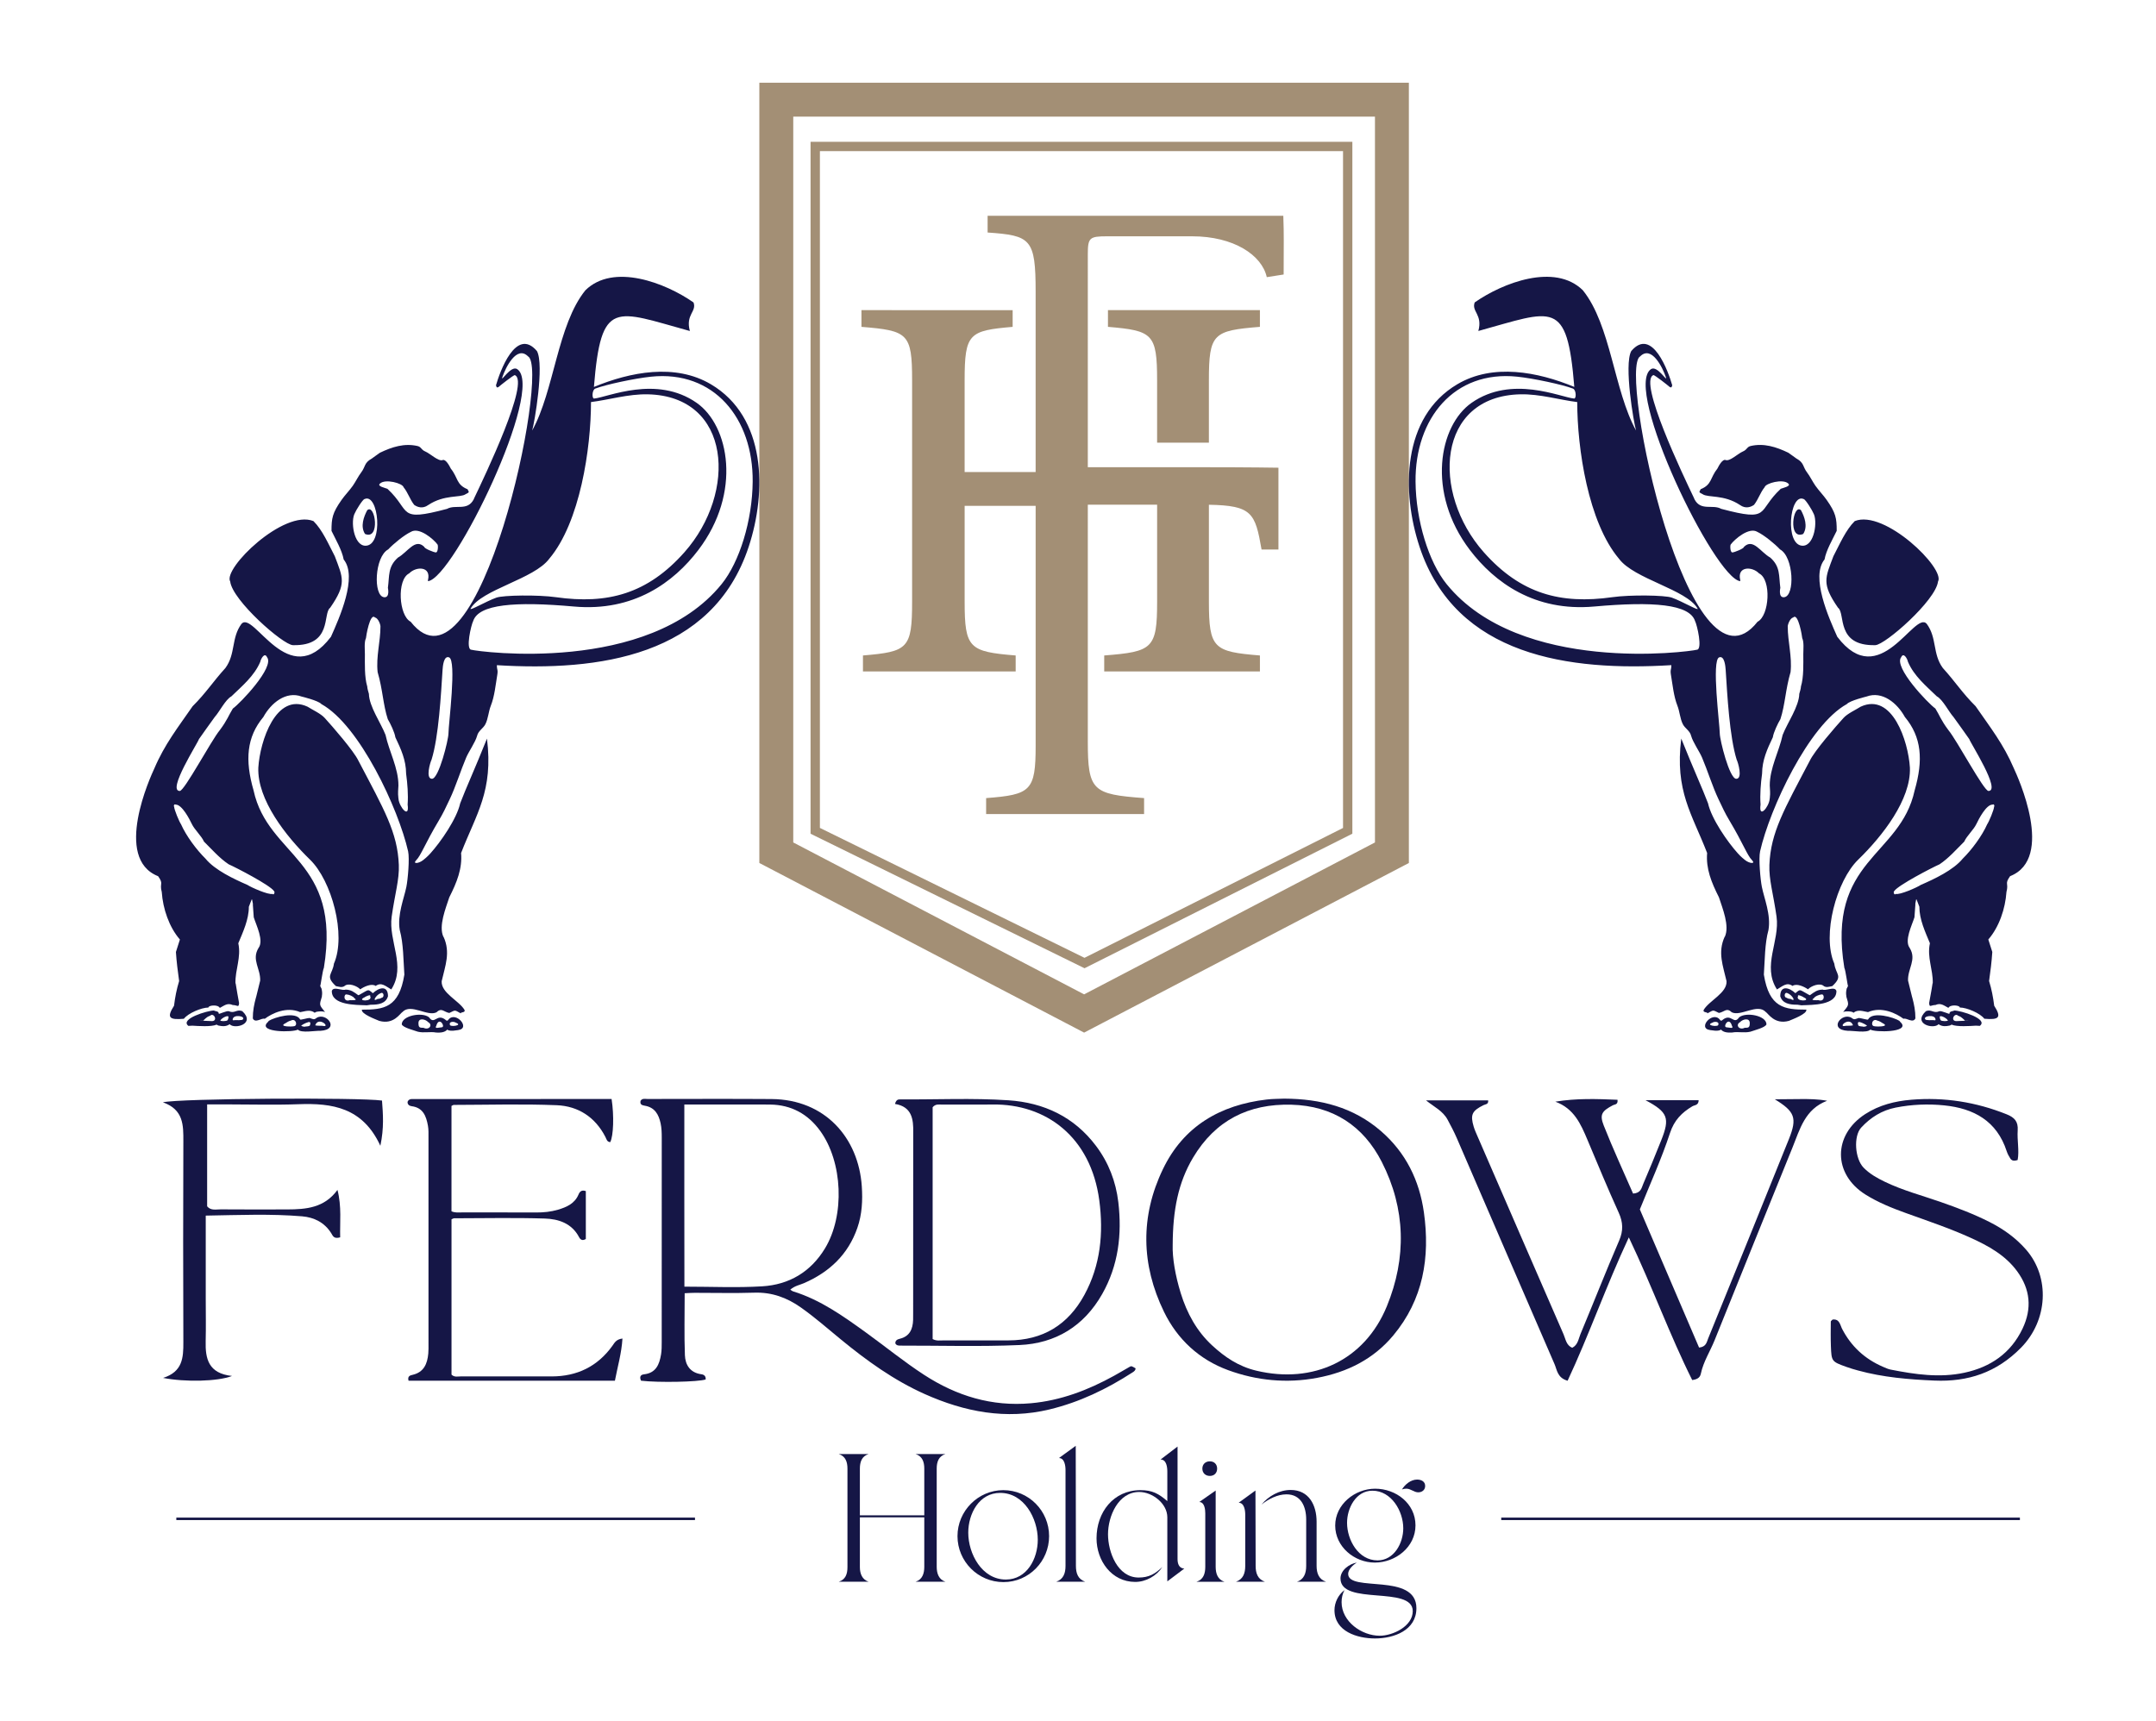 <svg xmlns="http://www.w3.org/2000/svg" xmlns:xlink="http://www.w3.org/1999/xlink" id="Layer_1" x="0px" y="0px" viewBox="0 0 2000 1597" style="enable-background:new 0 0 2000 1597;" xml:space="preserve"><style type="text/css">	.st0{fill:#151646;}	.st1{fill:#A38F75;}	.st2{fill-rule:evenodd;clip-rule:evenodd;fill:#151646;}</style><g>	<path class="st0" d="M635.13,1199.9c0,19.88-0.49,38.66,0.21,57.4c0.34,9.1,4.87,16.39,15.27,17.78c2.76,0.37,4.25,1.92,4,4.82  c-6.85,2.35-43.93,3.05-59.94,1.16c-1.45-3.07-0.95-5.51,2.76-5.92c11.19-1.24,14.28-9.3,15.81-18.56  c0.61-3.68,0.59-7.49,0.6-11.25c0.03-63.28,0.02-126.56,0.03-189.84c0-4.45-0.12-8.87-1.06-13.26  c-1.78-8.28-5.46-14.78-14.67-16.31c-2.61-0.43-4.74-1.16-3.91-4.61c1.62-2.44,4.23-1.64,6.49-1.64  c38.31-0.03,76.62-0.2,114.93,0.06c49.82,0.33,80.77,36.11,83.79,80.99c0.88,13.03,0.25,25.94-4.1,38.5  c-8.59,24.79-25.92,41.02-49.49,51.31c-4.03,1.76-8.58,2.41-12.75,6.05c0.96,0.6,1.73,1.32,2.63,1.6  c25.29,7.81,46.46,22.94,67.53,38.16c18.01,13.02,35.24,27.1,53.9,39.24c30.18,19.63,62.91,29.64,99.14,26.4  c27.73-2.48,53.1-12.22,77.25-25.55c4.79-2.64,9.47-5.49,14.23-8.17c1.75-0.98,1.8-0.89,5.61,1.29c0.02,2.02-1.51,2.97-2.89,3.87  c-23.86,15.43-49.18,27.61-76.95,34.29c-40.42,9.73-78.77,2.28-115.86-14.32c-28.63-12.81-53.83-31.03-77.95-50.84  c-12.15-9.98-23.97-20.38-36.85-29.46c-12.95-9.14-26.91-14.24-43.1-13.71c-18.45,0.6-36.94,0.11-55.41,0.14  C641.65,1199.5,638.94,1199.73,635.13,1199.9z M634.82,1024.81c0.02,57.13-0.07,112.96,0.07,168.99c25.1,0,48.72,1.12,72.2-0.31  c24.92-1.52,44.93-13.32,58.18-35.15c18.57-30.59,16.6-80.18-4.49-109.16c-11.37-15.61-26.73-24.06-46.26-24.33  c-7.52-0.1-15.04-0.04-22.56-0.05C673.53,1024.81,655.11,1024.81,634.82,1024.81z"></path>	<path class="st0" d="M577.42,1241.94c-0.84,13.75-4.51,26.08-7,39.13c-64.17,0-127.9,0-191.43,0c-1.16-4.19,1.36-4.91,3.68-5.44  c10.58-2.42,13.75-10.29,14.63-19.78c0.28-3.06,0.19-6.15,0.19-9.23c0.01-63.65,0.01-127.3-0.01-190.95  c0-3.76,0.16-7.59-0.51-11.25c-1.59-8.78-4.46-16.7-15.16-18.06c-2.03-0.26-3.88-1.49-3.74-4.06c0.73-1.93,2.27-2.58,4.05-2.58  c61.81-0.02,123.62-0.02,185.22-0.02c2.42,15.52,1.73,34.15-1.24,40c-3.09-0.13-3.47-2.8-4.52-4.84  c-9.45-18.39-25.24-28.6-45.13-29.41c-31.76-1.29-63.62-0.33-95.43-0.28c-0.6,0-1.2,0.49-2.2,0.93c0,32.56,0,65.29,0,97.78  c3.49,1.54,6.6,1.04,9.64,1.04c22.93,0.04,45.85-0.06,68.78,0.06c6.91,0.03,13.71-0.61,20.29-2.56  c7.99-2.37,15.55-5.59,19.12-14.09c1.17-2.78,2.92-4.56,6.79-3.18c0,14.86,0,29.71,0,44.41c-3.02,1.91-5,0.73-6.23-1.62  c-6.74-12.9-19.03-16.94-31.81-17.34c-28.02-0.88-56.1-0.27-84.15-0.23c-0.61,0-1.23,0.46-2.41,0.94c0,47.89,0,96.01,0,144.1  c2.65,2.65,5.89,1.65,8.79,1.66c28.06,0.08,56.12,0.09,84.18,0.02c23.47-0.05,42.41-9.14,56.26-28.38  C570.01,1246.04,571.49,1242.62,577.42,1241.94z"></path>	<path class="st0" d="M1191.26,1019.35c33.75,0.15,64.12,7.93,89.65,29.99c23.14,19.99,35.78,45.78,39.97,75.58  c5.86,41.73-0.63,80.86-28.47,114.2c-18.39,22.02-42.66,34.06-70.65,39.3c-28.21,5.28-56.01,2.55-82.49-7.15  c-26.65-9.76-47.02-28.46-59.51-54.16c-21.27-43.75-22.06-88.52-0.98-132.35c19.15-39.84,53.17-59.56,96.31-64.6  C1180.69,1019.5,1186.39,1019.58,1191.26,1019.35z M1087.84,1154.99c-0.42,11.91,2.43,28.64,7.5,44.97  c5.72,18.45,14.75,35.11,29.08,48.35c11.8,10.9,24.51,19.51,40.97,23.44c52.81,12.61,100.5-9.52,121.11-59.75  c18.42-44.91,17.51-90.45-4.71-133.96c-17.13-33.53-45.38-52-83.77-53.06c-39.76-1.1-70.73,14.61-91.28,49.09  C1092.9,1097.3,1087.98,1122.95,1087.84,1154.99z"></path>	<path class="st0" d="M1526.44,1020.79c17.72,0,33.45,0,49.3,0c-0.08,4.91-3.69,4.39-5.86,5.68c-9.79,5.84-16.8,12.87-20.72,24.79  c-7.93,24.14-18.54,47.41-27.97,70.85c18.04,42.1,36.53,85.24,54.94,128.2c6.64-0.65,7.07-5.07,8.42-8.4  c25.05-61.68,50.14-123.34,74.95-185.11c7.89-19.66,5.37-25.52-13.1-36.84c8.04-0.07,16.08-0.17,24.12-0.21  c7.78-0.04,15.57-0.01,24.4,1.57c-20.66,7.81-25.25,26.45-32.11,43.34c-24.18,59.58-48.23,119.2-72.26,178.84  c-4.17,10.35-10.4,19.84-12.75,30.96c-0.6,2.82-2.21,5.28-8.03,5.99c-20.72-41.43-36.77-86.07-58.8-132.37  c-21.44,46-36.94,90.6-56.79,133.01c-9.58-2.75-9.77-10-12.1-15.35c-30.38-69.96-60.52-140.02-90.8-210.02  c-2.48-5.73-5.44-11.26-8.38-16.77c-4.4-8.26-12.67-12.02-20.06-18c19.21,0,38.43,0,57.64,0c0.41,3.83-2.45,3.51-4.27,4.41  c-10.73,5.29-12.44,8.91-9.15,19.97c0.97,3.26,2.43,6.38,3.78,9.51c26.5,61.09,52.98,122.18,79.59,183.22  c1.95,4.48,2.48,10.11,8.02,12.45c5.3-2.62,5.78-8.21,7.64-12.66c12.07-28.88,23.48-58.03,35.88-86.76  c3.98-9.21,3.69-16.94-0.37-25.91c-10.11-22.28-19.49-44.9-28.96-67.47c-6.19-14.77-12.54-29.26-29.86-35.54  c19.61-3.28,38.68-2.55,57.69-1.77c0.54,4.69-2.52,4.14-4.27,5.07c-10.17,5.37-12.56,8.52-8.55,18.71  c8.5,21.58,18.29,42.66,27.25,63.26c7.31-0.49,7.81-5.17,9.26-8.56c5.83-13.6,11.46-27.28,16.92-41.03  C1549.24,1037.37,1547.21,1031.82,1526.44,1020.79z"></path>	<path class="st0" d="M190.86,1127.88c0,27.15,0,52.16,0,77.17c0,13.11,0.27,26.23-0.06,39.33c-0.42,16.23,2.5,29.97,24.45,32.29  c-13.3,5.17-43.59,5.79-63.98,1.8c18.18-5.69,18.87-18.83,18.82-32.97c-0.24-62.14-0.24-124.28,0-186.42  c0.06-15.04,0.24-29.58-18.96-36.31c14.58-3.72,182.48-4.62,203.24-1.64c0.93,12.6,2.01,25.26-1.53,41.96  c-16.36-35.57-44.67-39.73-75.92-38.57c-22.21,0.83-44.48,0.16-66.72,0.16c-5.6,0-11.21,0-18.05,0c0,32.59,0,63.56,0,94.59  c3.49,4.22,8.37,2.77,12.7,2.81c20.53,0.16,41.06,0.11,61.59,0.06c17.42-0.05,34.41-1.36,46.62-18.1c3.98,15.41,2.14,30.01,2.5,44  c-5.93,1.75-6.84-1.49-8.22-3.72c-6.25-10.06-15.91-14.84-27.06-15.78C251.35,1126.12,222.38,1127.34,190.86,1127.88z"></path>	<path class="st0" d="M830.24,1024.27c1.15-4.19,3.03-4.22,4.92-4.21c33.43,0.23,66.91-1.4,100.26,0.82  c32.93,2.19,61.02,15.34,81.33,42.37c11.62,15.46,18.4,33.02,20.66,52.23c3.51,29.87,0.06,58.66-14.98,85.19  c-16.84,29.7-43.14,45.84-76.72,47.3c-36.71,1.6-73.53,0.47-110.3,0.53c-1.86,0-3.74,0.03-4.85-2.06c-0.11-2.67,1.66-3.7,4.05-4.27  c9.2-2.2,12.14-8.91,12.43-17.45c0.09-2.6,0.04-5.2,0.04-7.8c0.02-53.86,0.04-107.72,0.06-161.58c0-1.49-0.03-2.97,0-4.46  C847.44,1038.3,845.87,1026.83,830.24,1024.27z M865.16,1242.41c3.5,1.94,6.9,1.26,10.17,1.26c20.05,0.05,40.1,0.03,60.15-0.01  c31.85-0.07,55.27-14.37,70.44-42.19c15.01-27.53,17.85-57.4,13.84-87.67c-7.82-59.01-49.48-89.71-99.07-89.01  c-15.59,0.22-31.19-0.01-46.79,0.07c-2.85,0.02-6.01-0.79-8.74,2.48C865.16,1098.75,865.16,1170.67,865.16,1242.41z"></path>	<path class="st0" d="M1700.02,1224.31c6.48-0.77,6.92,5.03,8.83,8.72c8.44,16.3,21.11,27.91,37.89,35.13  c2.3,0.99,4.64,2.11,7.07,2.59c22.69,4.48,45.61,7.84,68.52,2.89c24.02-5.18,42.94-17.94,53.87-40.88  c8.93-18.75,7.2-36.52-4.94-53.15c-11-15.06-26.85-23.72-43.35-31.2c-19.46-8.82-39.72-15.62-59.8-22.85  c-13.02-4.69-25.86-9.84-37.61-17.21c-30.25-18.97-30.29-55.19-0.27-74.64c13.04-8.45,27.66-12.07,42.74-13.33  c30.52-2.55,60.04,2.1,88.57,13.54c7.27,2.91,10.7,6.75,10.16,14.8c-0.63,9.34,1.6,18.84-0.04,27.56  c-3.78,1.33-5.65,0.39-6.84-1.45c-1.35-2.09-2.56-4.36-3.33-6.72c-9.13-28.06-30.45-39.7-57.91-42.5  c-15.04-1.53-30.11-0.89-45.03,2.04c-12.83,2.52-23.31,9.15-32,18.55c-7.33,7.93-5.88,28.91,2.21,37.21  c5.63,5.77,12.58,9.65,19.78,13.12c16.66,8.04,34.54,12.71,51.91,18.78c15.43,5.39,30.68,11.17,45.27,18.57  c12.81,6.5,24.31,14.72,33.82,25.63c22.25,25.55,20.28,65.5-4.74,90.94c-22.71,23.09-49.2,31.82-80.32,30.49  c-23.88-1.02-47.64-2.99-70.81-9.34c-3.63-0.99-7.26-2.04-10.79-3.32c-13.82-5-13.91-5.03-14.46-19.53  c-0.28-7.51-0.15-15.03-0.08-22.54C1698.35,1225.61,1699.37,1225.02,1700.02,1224.31z"></path></g><g>	<path class="st1" d="M1005.67,958.09l-16.96-8.86L704.4,800.71V76.76h602.53v723.95l-284.31,148.52L1005.67,958.09L1005.67,958.09  L1005.67,958.09z M735.86,781.65l269.81,140.94l269.81-140.94V108.22H735.86V781.65z"></path></g><g>	<path class="st1" d="M1006.05,898.37l-254.14-124.8v-642h502.6v641.97L1006.05,898.37z M760.58,768.17l245.44,120.53l239.84-120.5  V140.23H760.58V768.17z"></path></g><path class="st2" d="M548.23,373.05c16.33-1.98,34.48-7.58,52.69-7.19c77.8,1.72,83.01,91.21,34.02,146.5 c-34.21,38.58-71.2,48.54-119.29,41.73c-16.35-2.32-48.78-1.91-55.2,0.42c-9.68,3.48-25.36,12.75-23.87,10.16 c10.19-17.8,58.92-27.33,72.95-46.27C538.07,484.58,548.23,415.93,548.23,373.05L548.23,373.05z M646.22,373.75 c-37.35-26.07-82.56-5.08-95.11-3.96c-2.11,0.19-2.03-8.06,1.12-9.26c10.21-3.84,36.76-9.48,51.7-11.03 c58.36-6.07,94.82,38.65,94.29,97.41c-0.3,35.92-12.17,74.53-28.83,95.07c-68.05,83.9-225.1,62.76-232,60.9 c-5.76,0-0.29-23.2,1.54-26.62c5.1-15.69,38.74-18.39,93.57-13.5c55.33,4.94,92.45-22.37,115.33-52.47 C688.35,456.98,676.42,394.82,646.22,373.75z M397.02,538.13v1.11c23.86-2.76,108.93-178.73,82.82-196.72 c-5.95-4.1-15.91,13.53-13.74,7.16c2.89-8.51,13.14-29.59,23.72-19.05c20.91,11.35-45.57,326.8-108.88,246.22 c-11.04-5.6-12.98-39.15-1.35-44.86C385.99,525.34,400.13,525.25,397.02,538.13L397.02,538.13z M340.68,473.36 c-3.23,6.03-6.61,15.05-2.07,22.06C352.98,501.51,348.11,466.84,340.68,473.36L340.68,473.36z M329.27,475.91 c0.51-1.62,7.11-12.66,8.93-12.88c13.08-5.88,17.79,43.32,0.82,43.32C328.04,506.35,324.94,483.02,329.27,475.91L329.27,475.91z  M356.23,554.11c-10.19-1.24-8.76-37.59,3.9-44.37c4.75-5.11,14.81-13.33,20.93-16.21c7.68-4.87,21.16,6.71,24.79,11.66 c0.65,0.58,0.65,7.37-1.54,7.37c-1.65,0-10.74-3.55-10.74-5.17c-8.53-8.32-15.3,4.86-24.42,9.97c-9.52,8.5-7.79,16.75-9.32,28.04 C359.82,545.39,361.99,554.82,356.23,554.11L356.23,554.11z M347.82,572.9c2.91,0.56,5.11,6.33,5.11,8.34 c0,14.06-4.18,28-2.62,42.37c4.77,16.3,5,30.1,9.41,43.65c2.47,4.11,6.39,12.3,7.03,16.81c5.21,10.97,9.9,21.16,9.98,33.78 c1.24,9.26,2.07,19.28,1.41,28.65c1.92,13.85-7.77,2.28-8.46-5.13c-0.08-0.21-0.1-0.47-0.06-0.69c-0.17-0.37-0.13-0.77-0.13-1.16 c-0.46-2.79-0.08-7.93,0.11-10.72c0-16.29-8.63-31.46-11.96-46.91c-4.32-11.14-15.21-26.39-15.44-38.24v0.09 c-0.49-1.69-1.52-5.08-1.52-6.78v0.01c-2.68-8.81-2.19-21.17-2.19-29.98c0-3.93-0.78-11.37,0.99-14.86 C339.5,590.82,343.21,568.16,347.82,572.9L347.82,572.9z M247.73,609.81c7.26,9.13-25.01,42.87-31.72,47.6 c-3.88,6.19-5.11,10.67-12.09,20.01c-8,9.65-32.85,56.47-37.16,56.47c-11.99,0,16.86-44.66,17.79-48.1 c-0.06,0.06,13.59-19.25,14.69-20.59c4.32-4.73,9.88-16.15,15.42-19.1c9.98-9.67,21.19-18.85,26.78-32.06 C241.93,611.35,245.49,604.81,247.73,609.81L247.73,609.81z M416.54,609.91c7.32,2.5-0.53,62.3-0.53,70.62 c0,5.85-8.93,42.06-15.28,42.06c-6.23,0-1.62-15.4-0.42-17.67c6.69-21.34,8.76-60.83,10.23-83.43 C410.74,618.33,411.58,608.09,416.54,609.91L416.54,609.91z M162.95,746.54c5.87-0.13,12.85,13.46,14.98,17.95 c2.51,5.34,8.93,11.01,11.31,16.39c7.41,7.32,14.24,15.24,22.85,21.02c7.3,3.24,38.28,19.32,42.01,24.77 c1.39,1.18-0.27,4.31-1.22,2.73c-4.01,1.04-19.83-6-23.34-8.34c-12.62-5.5-30.2-13.71-38.97-24.44 c-8.34-8.23-17.85-21.03-22.64-31.84c-1.52-2.08-6.42-13.56-6.42-16.48v0.23C160.84,747.43,161.7,745.78,162.95,746.54 L162.95,746.54z M339.46,932.79c1.26,0.06,4.73-0.76,5.06-0.58c6.44,0,13.34-1.01,15.4-7.86c-0.04-10.83-8.78-7.81-13.95-2.91 c-0.21,0.43-2.49-2.66-4.41-2.66c-1.79,0-9.3,5.41-9.32,4.52c-3.8-2.74-6.61-5.08-11.52-5.08l0.31-0.35 c-2.19,2.41-11.71-3.39-13.21,1.55v-0.13c-0.51,13.54,22.75,13.07,31.63,13.43L339.46,932.79L339.46,932.79z M362.96,918.04 c14.05-21.89-2.83-44.75,0.38-67.56c2.93-20.81,7.18-34.4,6.63-48c-1.2-30.23-13.72-51.41-37.48-96.66 c-4.31-9.12-24.2-31.91-31.23-39.63c-3.73-4.16-11.35-7.54-15.95-10.49c-29.29-13.57-44.15,31.94-45.68,56.53 c-1.1,29.7,25.61,63.67,47.94,85.36c20.07,19.43,33.87,69.82,22.2,96.5c-1.33,10.28-8.5,11.26,1.85,20.86 c3.16,0.58,5.07,1.47,7.68,0.14c3.69-3.75,12.34-0.08,14.86,2.85c3.5-2.47,10.59-5.82,14.37-3.16 C353.77,911,357.44,914.84,362.96,918.04L362.96,918.04z M372.69,950.47c1.39,3.07,10.89,5.32,15.02,6.81v-0.01 c5.7,1.33,11.27-0.28,16.8,0.73V958l0.44,0.05l0,0c3.27,0.14,7.58,0.01,9.94-2.76c1.62,1.23,3.94,1.08,5.85,1.01v-0.02 c1.41-0.14,2.83-0.34,4.26-0.53v-0.02c12.15-1.57-2.53-18.23-9.12-9.55c-0.4,0.87-1.62,1.22-2.21,0.34 c-8.46-7.11-10.47,5-15.66-2.62C391.83,938.79,372.69,942.16,372.69,950.47L372.69,950.47z M249.4,947.14 c-0.32,0.59-1.31,1.56-1.84,2.08c-7.22,8.79,24.39,8.73,28.74,6.07c3.17,3.48,16.29,0.88,20.83,1.14c18.84-1.07,5.46-17.67-3.44-12 c-2.62,2.21-3.54,0.94-6.54,0.07c-2,0-8.55,2.11-8.7,1.4C274.3,938.08,254.57,943.92,249.4,947.14L249.4,947.14z M224.71,938.13 c-5.4-1.97-7.01,2.54-12.47,0.1c-2.03-0.58-9.28,2.99-9.28,2.36c0-2.81-3.67-2.05-4.69-3.18l0.15,0.17 c-5.76,0-32.03,7.8-23.65,14.27l3.71-0.2c5.08,0.34,17.7,1.22,22.47-0.97l1.39,0.77h-0.17c3.78,0.79,7.49,1.32,10.85-1.15 C217.58,955.32,237.58,950.05,224.71,938.13L224.71,938.13z M298.12,653.26c35.47,19.58,71.55,97.21,80.46,136.59 c1.52,6.76-0.28,26.48-1.62,33.04c-2.07,10.47-8.63,25.97-6.12,40.08c3.46,12.49,3.33,28,4.26,41.3 c-4.92,30.83-19.08,32.53-39.4,32.53c-0.89,4.01,13.04,9.03,16.17,10.42c13.4,3.67,19.08-6.81,21.56-8.33 c7.72-8.15,23.3,4.67,31.55,0.32c4.77-4.68,6.94-0.09,11.82,0.66c6.1-3.04,4.77-2.77,10.68,0.41c-0.47-1.48,4.69-0.46,3.38-3.35 c-5.27-8.67-21.75-15.6-21.14-26.52c3.29-14.42,8.36-26.66,1.75-41.21h-0.17c-4.6-10.09,2.15-26.33,5.46-36.59 c7.07-14,12.17-26.65,10.97-41.15c14.03-36.29,30.07-57.43,24.01-106.16c-11.4,28.48-19.56,46.11-24.84,60.04 c-3.16,14.32-18,35.79-27.79,46.62c-2.74,3.04-5.44,5.16-6.46,5.98c-4.28,3.46-10.19,3.86-6.54,0.18 c4.51-4.53,8.1-15.28,20.85-36.63c4.37-7.32,6.58-12.28,10.23-19.96c5.42-11.32,10.26-26.9,15.21-38.51 c2.6-6.08,8.44-14.1,10.19-20.31c1.1-4.7,5.59-6.76,7.62-10.67c2.64-5.04,2.95-11.82,5.11-17.29c3.42-8.59,4.45-19.46,5.87-27.85 c1.03-5.97-0.26-4.75-0.26-9.73c93.99,5.78,199.98-7.84,233.63-109.98c16.76-50.91,16.38-120.23-35.13-150.67 c-33.11-19.58-74.7-11.44-108.48,2.5c6.67-82.22,19.44-71.03,89.01-51.9c-4.2-15.35,6.58-17.96,3.38-26.5 c-26-18.19-74.28-36.81-100.29-11.3c-26.04,32.21-28.87,93.16-49.38,130.13c2.13-7,11.37-60.76,4.45-73.71 c-19.5-22.9-34.59,19.66-38.02,31.78c0.53,1.27,0.38,2.63,2.36,1.55c1.33-1.23,14.29-11.48,15.13-11.01 c14.14,5.65-27.37,92.55-37.94,114.64c0.06,0.29-0.11,0.52-0.27,0.71c-5.85,11.05-16.78,4.31-24.71,8.74 c-46.67,12.38-32.73,2.22-55.26-18.62c-2.24-0.92-9.83-2.37-6.96-4.84c4.92-4.74,21.08-0.28,21.92,3.35 c4.18,5.18,5.72,11.04,9.83,16.38c2.83,2,7.77,3.98,13.02,0.18c14.94-9.98,29.81-6.6,34.67-10.06c0.7-0.5,2.51-1.11,2.85-1.79 c0.42-0.85-0.76-1.82-0.95-2.79c-10.68-4.32-8.69-10.58-15.6-19.19c-1.35-2.78-4.79-9.01-7.53-7.93 c-3.91,1.57-11.44-5.95-16.17-7.96c-3.99-1.7-3.59-4.23-7.2-5.06c-12.13-2.8-23.5,0.8-34.86,6.24c-0.55,0.26-7.03,5.13-7.55,5.41 c-7.24,3.96-5.72,7.53-9.9,12.97c-2.45,3.16-5.17,8.66-7.68,12.24c-3.31,4.69-7.34,8.71-10.55,13.3 c-8.38,11.96-9.24,16.82-9.22,28.57c3.78,7.88,9.75,17.95,11.29,26.56c13.11,16.16-3.97,54.15-11.81,71.72 c-39.48,52.08-71.62-24.83-82.97-12.03c-9.69,13.1-5.28,27.88-14.96,41.03c-11.59,12.75-18.1,23.26-30.39,35.43 c-13.8,19.94-25.93,35.3-35.45,57.58c-3.61,7.75-38.4,83.62,3.44,100.12c5.4,7.55,1.12,6.2,3.38,14.67 c1.06,15.48,6.77,32.48,16.82,44.08l-3.69,11.58c0.59,9.07,1.73,17.92,2.98,26.95c-2.38,7.85-3.73,14.78-4.73,22.92 c-7.15,11.15-4.35,13.25,9.14,12.08c3.9-5.16,16.33-10.42,22.79-10.42c-0.42-1.91,8.63-3.24,10.55,0.34 c4.35-2.28,7.01-4.88,11.98-2.67c4.35,0,5.59,2.86,5.87-1.88c-1.12-6.61-2.22-11.61-3.16-18.26h-0.19 c-0.32-12.94,5.49-23.98,2.64-37.17c4.43-10.67,9.79-22.06,9.79-33.89l2.62-6.75h0.36l0.85,4.44h-0.15l0.87,12.12 c2.36,7.5,9.58,21.64,4.39,28.51c-6.65,10.95,2.05,19.06,1.56,30.43v-0.2l-3.84,15.62v-0.21c-1.84,6.88-2.98,12.53-2.98,19.65 c2.22,4.9,8.42-0.84,11.04,0.39c6.61-4.99,20.19-11.73,32.92-6.2c4.18-0.56,9.11-2.95,13.65,0.68c-0.17-1.62,9.18-1.88,9.7-0.4 c-5.87-7.29-5.78-6.35-3.17-14.93h-0.11c0.51-2.93,0.28-4.6-0.36-7.46h-0.13l-1.06-2.23c0.42,0.28,2.22-14.45,3.44-16.77 c16.5-100.84-51.85-102.82-65.23-164.64c-8.14-28.27-6.44-49.46,9.1-68.11c7.05-12.86,20.91-24.36,35.53-18.94 C279.74,646.27,295.36,650,298.12,653.26L298.12,653.26z M354.12,925.7c-0.78,0.55-2.78,1.32-3.67,1.08 c-6.12,3.61-1.31-3.95,2.64-5.25C356.13,919.83,356.76,925.49,354.12,925.7L354.12,925.7z M343.36,924.16 c3.06,5.63-13.36,4.88-5.27,1.23C338.74,924.67,344.42,922.24,343.36,924.16L343.36,924.16z M321.78,922.72 c1.96,0.1,6.03,1.69,7.03,3.57c3.93,2.16-3.06,1.71-4.37,1.71C318.17,930.06,318.67,921.7,321.78,922.72L321.78,922.72z  M388.18,949.24c0-5.31,6.71-3.55,9.01-0.87c4.66,2.59,0.74,7.84-4.32,5.24l0.06,0.02C389.43,953.62,388.18,953.54,388.18,949.24 L388.18,949.24z M409.98,953.12c-0.25,0.11-1.26,0.25-1.6,0.25l0.08-0.07c-0.88,0-5.7,1.54-3.8-1.41 C407.38,942.43,413.36,952.7,409.98,953.12L409.98,953.12z M417.39,950.91c-1.2-3.34,3.88-3.27,5.53-1.98 C429.92,951.38,417.43,953.08,417.39,950.91L417.39,950.91z M272.59,952.17c-1.44,0.46-14.79,0.65-7.91-2.71 c1.71-1.05,3.1-2.07,5.11-2.52C274.76,944.32,276.41,951.99,272.59,952.17L272.59,952.17z M286.98,951.83 c-0.34,0.29-2.58,0.6-3.23,0.6l0.17-0.18c-1.31,1.1-6.2-0.58-3.69-1.2c0.74-0.69,6.42-3.6,7.24-2.57 C288.39,948.81,287.66,951.83,286.98,951.83L286.98,951.83z M292.42,951.31c3.12-8.86,15.09,2.54,6.67,0.46l0.02,0.01 c-0.74,0-4.33-0.14-4.32-0.11C294.24,951.66,292.11,951.33,292.42,951.31L292.42,951.31z M225.17,945.96 c-0.65,0.8-6.18,0.56-7.19,0.56l0.02-0.01c-0.51,0-2.17,0.51-2.17-0.33C215.83,940.51,228.44,942.78,225.17,945.96L225.17,945.96z  M204.37,946.99c0.82-2.45,8.76-6.35,7.45-2.62c0,0.89-0.61,2.68-1.62,2.68l0.02-0.02c-0.25,0.15-0.97,0.24-1.22,0.24l0.02-0.03 c-0.1,0.05-0.31,0.08-0.42,0.08l0.08-0.09c-0.08,0.09-0.17,0.12-0.29,0.12l0.04-0.02C207.87,947.64,203.97,947.17,204.37,946.99 L204.37,946.99z M188.77,946.93c0-0.56,3.9-3.82,4.62-3.82l0,0c0.11-0.14,1.01-0.53,1.2-0.53h-0.02c0.06-0.06,0.15-0.03,0.23-0.03 l0,0c3.54-3.87,8.34,5.85,0.53,4.81c-1.83-0.02-10.47-0.43-10.28-0.48L188.77,946.93L188.77,946.93z M213.55,539.58 c-7.05-12.01,49.69-67.24,77.23-56.09c8.34,8.26,13.95,21.39,19.8,32.6c7.53,20.12,11.23,25.38-4.33,47.84 c-7.07,5.15,2.39,35.58-34.56,34.66C262.61,598.37,215.68,557.21,213.55,539.58L213.55,539.58z"></path><path class="st2" d="M1463.11,373.05c0,42.88,10.15,111.53,38.7,145.34c14.03,18.94,62.76,28.47,72.95,46.27 c1.48,2.59-14.2-6.68-23.87-10.16c-6.42-2.33-38.85-2.74-55.2-0.42c-48.09,6.8-85.08-3.16-119.29-41.73 c-48.98-55.29-43.77-144.78,34.02-146.5C1428.63,365.47,1446.78,371.07,1463.11,373.05L1463.11,373.05z M1363.51,510.28 c22.88,30.1,60,57.4,115.33,52.47c54.83-4.89,88.47-2.19,93.57,13.5c1.83,3.42,7.3,26.62,1.54,26.62c-6.9,1.86-163.95,23-232-60.9 c-16.66-20.54-28.53-59.15-28.83-95.07c-0.53-58.75,35.93-103.48,94.29-97.41c14.94,1.56,41.49,7.2,51.7,11.03 c3.16,1.2,3.23,9.45,1.12,9.26c-12.54-1.12-57.75-22.11-95.11,3.96C1334.92,394.82,1322.98,456.98,1363.51,510.28z M1614.32,538.13 c-3.12-12.88,11.02-12.78,17.43-6.14c11.63,5.71,9.7,39.26-1.35,44.86c-63.31,80.58-129.79-234.87-108.88-246.22 c10.59-10.54,20.84,10.54,23.72,19.05c2.17,6.37-7.79-11.26-13.74-7.16c-26.12,17.99,58.96,193.97,82.82,196.72V538.13 L1614.32,538.13z M1670.66,473.36c-7.43-6.52-12.3,28.14,2.07,22.06C1677.27,488.41,1673.89,479.39,1670.66,473.36L1670.66,473.36z  M1682.06,475.91c4.33,7.11,1.24,30.44-9.75,30.44c-16.97,0-12.26-49.2,0.82-43.32C1674.96,463.25,1681.55,474.3,1682.06,475.91 L1682.06,475.91z M1655.11,554.11c-5.76,0.71-3.59-8.72-3.59-8.7c-1.52-11.28,0.21-19.54-9.32-28.04 c-9.12-5.11-15.89-18.29-24.42-9.97c0,1.63-9.09,5.17-10.74,5.17c-2.19,0-2.19-6.8-1.54-7.37c3.63-4.95,17.11-16.53,24.79-11.66 c6.12,2.88,16.18,11.09,20.93,16.21C1663.87,516.52,1665.3,552.87,1655.11,554.11L1655.11,554.11z M1663.51,572.9 c4.62-4.74,8.32,17.92,8.32,19.22c1.77,3.49,0.99,10.93,0.99,14.86c0,8.82,0.49,21.17-2.19,29.98v-0.01c0,1.7-1.03,5.08-1.52,6.78 v-0.09c-0.23,11.85-11.12,27.1-15.44,38.24c-3.33,15.45-11.96,30.62-11.96,46.91c0.19,2.79,0.57,7.93,0.11,10.72 c0,0.39,0.04,0.79-0.13,1.16c0.04,0.23,0.02,0.48-0.06,0.69c-0.68,7.41-10.38,18.98-8.46,5.13c-0.67-9.37,0.17-19.39,1.41-28.65 c0.08-12.62,4.77-22.81,9.98-33.78c0.65-4.51,4.56-12.71,7.03-16.81c4.41-13.55,4.64-27.35,9.41-43.65 c1.56-14.37-2.62-28.3-2.62-42.37C1658.4,579.23,1660.6,573.46,1663.51,572.9L1663.51,572.9z M1763.61,609.81 c2.24-5,5.8,1.54,6.29,4.22c5.59,13.2,16.8,22.38,26.78,32.06c5.53,2.96,11.1,14.37,15.42,19.1c1.1,1.35,14.75,20.65,14.69,20.59 c0.93,3.44,29.79,48.1,17.79,48.1c-4.32,0-29.16-46.83-37.16-56.47c-6.98-9.33-8.21-13.82-12.09-20.01 C1788.62,652.69,1756.35,618.95,1763.61,609.81L1763.61,609.81z M1594.8,609.91c4.96-1.81,5.8,8.42,6.01,11.59 c1.46,22.6,3.53,62.09,10.23,83.43c1.2,2.27,5.82,17.67-0.42,17.67c-6.35,0-15.28-36.22-15.28-42.06 C1595.33,672.21,1587.48,612.41,1594.8,609.91L1594.8,609.91z M1848.38,746.54c1.26-0.76,2.11,0.89,1.44,2v-0.23 c0,2.92-4.9,14.4-6.42,16.48c-4.79,10.81-14.29,23.61-22.64,31.84c-8.76,10.72-26.34,18.93-38.97,24.44 c-3.52,2.35-19.33,9.38-23.34,8.34c-0.95,1.59-2.6-1.55-1.22-2.73c3.73-5.45,34.71-21.53,42.01-24.77 c8.61-5.78,15.44-13.7,22.85-21.02c2.38-5.39,8.8-11.05,11.31-16.39C1835.53,760,1842.51,746.4,1848.38,746.54L1848.38,746.54z  M1671.88,932.79l0.02-0.08c8.88-0.36,32.14,0.11,31.63-13.43v0.13c-1.5-4.94-11.02,0.86-13.21-1.55l0.31,0.35 c-4.9,0-7.72,2.35-11.52,5.08c-0.02,0.88-7.53-4.52-9.32-4.52c-1.92,0-4.2,3.09-4.41,2.66c-5.17-4.9-13.91-7.93-13.95,2.91 c2.05,6.85,8.95,7.86,15.4,7.86C1667.14,932.03,1670.62,932.84,1671.88,932.79L1671.88,932.79z M1648.38,918.04 c5.51-3.19,9.18-7.03,14.43-3.27c3.78-2.66,10.87,0.69,14.37,3.16c2.53-2.93,11.18-6.61,14.86-2.85c2.6,1.33,4.52,0.44,7.68-0.14 c10.34-9.6,3.17-10.58,1.85-20.86c-11.67-26.69,2.13-77.08,22.2-96.5c22.33-21.69,49.04-55.66,47.94-85.36 c-1.52-24.59-16.39-70.1-45.68-56.53c-4.6,2.96-12.22,6.33-15.95,10.49c-7.03,7.73-26.92,30.52-31.23,39.63 c-23.76,45.26-36.29,66.43-37.48,96.66c-0.55,13.6,3.71,27.19,6.63,48C1651.21,873.28,1634.34,896.15,1648.38,918.04L1648.38,918.04 z M1638.65,950.47c0-8.32-19.14-11.68-25.32-6.58c-5.19,7.62-7.21-4.48-15.66,2.62c-0.59,0.87-1.81,0.53-2.21-0.34 c-6.6-8.68-21.27,7.98-9.12,9.55v0.02c1.43,0.19,2.85,0.39,4.26,0.53v0.02c1.92,0.08,4.24,0.22,5.85-1.01 c2.36,2.77,6.67,2.9,9.94,2.76l0,0l0.44-0.05v0.01c5.53-1.02,11.1,0.6,16.8-0.73v0.01C1627.76,955.8,1637.26,953.54,1638.65,950.47 L1638.65,950.47z M1761.93,947.14c-5.17-3.22-24.9-9.06-29.04-1.24c-0.15,0.71-6.71-1.4-8.7-1.4c-3,0.87-3.92,2.14-6.54-0.07 c-8.9-5.66-22.28,10.93-3.44,12c4.54-0.26,17.66,2.34,20.83-1.14c4.35,2.66,35.96,2.72,28.74-6.07 C1763.25,948.7,1762.26,947.73,1761.93,947.14L1761.93,947.14z M1786.63,938.13c-12.87,11.93,7.13,17.19,11.69,12.16 c3.36,2.47,7.07,1.94,10.85,1.15H1809l1.39-0.77c4.77,2.19,17.39,1.31,22.47,0.97l3.71,0.2c8.38-6.46-17.89-14.27-23.65-14.27 l0.15-0.17c-1.03,1.13-4.69,0.37-4.69,3.18c0,0.64-7.24-2.94-9.28-2.36C1793.64,940.67,1792.02,936.16,1786.63,938.13 L1786.63,938.13z M1713.22,653.26c2.76-3.26,18.38-6.99,18.27-6.99c14.62-5.42,28.47,6.08,35.53,18.94 c15.55,18.66,17.24,39.85,9.1,68.11c-13.38,61.82-81.73,63.8-65.23,164.64c1.22,2.33,3.02,17.06,3.44,16.77l-1.06,2.23h-0.13 c-0.65,2.86-0.87,4.53-0.36,7.46h-0.11c2.6,8.58,2.7,7.64-3.17,14.93c0.51-1.48,9.86-1.22,9.7,0.4c4.54-3.63,9.47-1.24,13.65-0.68 c12.74-5.53,26.31,1.21,32.92,6.2c2.62-1.23,8.82,4.52,11.04-0.39c0-7.12-1.14-12.76-2.98-19.65v0.21l-3.84-15.62v0.2 c-0.49-11.38,8.21-19.48,1.56-30.43c-5.19-6.87,2.03-21.01,4.39-28.51l0.87-12.12h-0.15l0.85-4.44h0.36l2.62,6.75 c0,11.83,5.36,23.22,9.79,33.89c-2.85,13.19,2.96,24.23,2.64,37.17h-0.19c-0.93,6.64-2.03,11.64-3.16,18.26 c0.28,4.74,1.52,1.88,5.87,1.88c4.96-2.21,7.62,0.39,11.98,2.67c1.92-3.58,10.97-2.25,10.55-0.34c6.46,0,18.89,5.26,22.79,10.42 c13.5,1.17,16.29-0.93,9.14-12.08c-1.01-8.15-2.36-15.07-4.73-22.92c1.26-9.03,2.4-17.89,2.98-26.95l-3.69-11.58 c10.06-11.6,15.76-28.6,16.82-44.08c2.26-8.48-2.01-7.13,3.38-14.67c41.84-16.5,7.05-92.37,3.44-100.12 c-9.52-22.28-21.65-37.64-35.45-57.58c-12.3-12.17-18.8-22.68-30.39-35.43c-9.68-13.14-5.27-27.93-14.96-41.03 c-11.35-12.8-43.49,64.11-82.97,12.03c-7.83-17.57-24.92-55.56-11.81-71.72c1.54-8.61,7.51-18.68,11.29-26.56 c0.02-11.75-0.84-16.6-9.22-28.57c-3.21-4.58-7.24-8.6-10.55-13.3c-2.51-3.58-5.23-9.09-7.68-12.24c-4.18-5.45-2.66-9.01-9.9-12.97 c-0.51-0.28-6.99-5.14-7.55-5.41c-11.37-5.44-22.73-9.04-34.86-6.24c-3.61,0.83-3.21,3.36-7.2,5.06 c-4.73,2.01-12.26,9.53-16.17,7.96c-2.74-1.08-6.18,5.15-7.53,7.93c-6.92,8.61-4.92,14.86-15.6,19.19 c-0.19,0.98-1.37,1.94-0.95,2.79c0.34,0.68,2.15,1.28,2.85,1.79c4.87,3.47,19.73,0.09,34.67,10.06c5.25,3.8,10.19,1.82,13.02-0.18 c4.11-5.33,5.65-11.2,9.83-16.38c0.84-3.63,16.99-8.09,21.92-3.35c2.87,2.47-4.71,3.92-6.96,4.84c-22.53,20.83-8.59,31-55.26,18.62 c-7.93-4.44-18.85,2.31-24.71-8.74c-0.15-0.19-0.32-0.42-0.27-0.71c-10.57-22.09-52.08-108.98-37.94-114.64 c0.84-0.47,13.8,9.78,15.13,11.01c1.98,1.08,1.83-0.27,2.36-1.55c-3.42-12.12-18.51-54.68-38.02-31.78 c-6.92,12.96,2.32,66.71,4.45,73.71c-20.51-36.97-23.34-97.92-49.38-130.13c-26-25.51-74.28-6.89-100.29,11.3 c-3.19,8.53,7.58,11.15,3.38,26.5c69.57-19.13,82.34-30.32,89.01,51.9c-33.78-13.94-75.37-22.08-108.48-2.5 c-51.51,30.44-51.89,99.75-35.13,150.67c33.64,102.14,139.63,115.76,233.63,109.98c0,4.98-1.29,3.76-0.26,9.73 c1.42,8.38,2.45,19.26,5.87,27.85c2.17,5.46,2.47,12.25,5.11,17.29c2.03,3.92,6.52,5.97,7.62,10.67 c1.75,6.21,7.59,14.23,10.19,20.31c4.94,11.61,9.79,27.19,15.21,38.51c3.65,7.68,5.85,12.64,10.23,19.96 c12.75,21.35,16.35,32.1,20.85,36.63c3.65,3.68-2.26,3.28-6.54-0.18c-1.03-0.82-3.73-2.94-6.46-5.98 c-9.79-10.83-24.63-32.29-27.79-46.62c-5.28-13.92-13.44-31.55-24.84-60.04c-6.06,48.73,9.98,69.87,24.01,106.16 c-1.2,14.5,3.9,27.15,10.97,41.15c3.31,10.27,10.06,26.5,5.46,36.59h-0.17c-6.62,14.55-1.54,26.79,1.75,41.21 c0.61,10.91-15.87,17.85-21.14,26.52c-1.31,2.89,3.86,1.86,3.38,3.35c5.91-3.17,4.58-3.45,10.68-0.41 c4.89-0.74,7.05-5.34,11.82-0.66c8.25,4.34,23.84-8.47,31.55-0.32c2.47,1.52,8.16,12,21.56,8.33c3.14-1.4,17.07-6.42,16.17-10.42 c-20.32,0-34.48-1.7-39.4-32.53c0.93-13.3,0.8-28.81,4.26-41.3c2.51-14.1-4.05-29.6-6.12-40.08c-1.33-6.57-3.14-26.29-1.62-33.04 C1641.67,750.46,1677.75,672.83,1713.22,653.26L1713.22,653.26z M1657.22,925.7c-2.64-0.21-2.01-5.86,1.03-4.16 c3.95,1.29,8.76,8.86,2.64,5.25C1660,927.02,1658,926.25,1657.22,925.7L1657.22,925.7z M1667.98,924.16 c-1.06-1.92,4.62,0.51,5.27,1.23C1681.34,929.03,1664.92,929.78,1667.98,924.16L1667.98,924.16z M1689.55,922.72 c3.12-1.03,3.61,7.34-2.66,5.28c-1.31,0-8.31,0.45-4.37-1.71C1683.53,924.41,1687.6,922.82,1689.55,922.72L1689.55,922.72z  M1623.16,949.24c0,4.31-1.25,4.38-4.75,4.38l0.06-0.02c-5.05,2.6-8.97-2.64-4.32-5.24 C1616.45,945.68,1623.16,943.93,1623.16,949.24L1623.16,949.24z M1601.36,953.12c-3.38-0.43,2.6-10.69,5.32-1.22 c1.9,2.94-2.93,1.41-3.8,1.41l0.08,0.07C1602.61,953.37,1601.6,953.23,1601.36,953.12L1601.36,953.12z M1593.94,950.91 c-0.04,2.17-12.53,0.47-5.53-1.98C1590.06,947.64,1595.14,947.57,1593.94,950.91L1593.94,950.91z M1738.75,952.17 c-3.82-0.18-2.17-7.85,2.8-5.23c2.01,0.45,3.4,1.47,5.11,2.52C1753.53,952.82,1740.19,952.63,1738.75,952.17L1738.75,952.17z  M1724.36,951.83c-0.69,0-1.41-3.02-0.49-3.34c0.82-1.04,6.5,1.87,7.24,2.57c2.51,0.62-2.37,2.3-3.69,1.2l0.17,0.18 C1726.94,952.43,1724.7,952.12,1724.36,951.83L1724.36,951.83z M1718.92,951.31c0.3,0.02-1.83,0.35-2.38,0.35 c0.02-0.03-3.57,0.11-4.32,0.11l0.02-0.01C1703.83,953.85,1715.8,942.45,1718.92,951.31L1718.92,951.31z M1786.17,945.96 c-3.27-3.18,9.33-5.45,9.33,0.22c0,0.85-1.65,0.33-2.17,0.33l0.02,0.01C1792.35,946.52,1786.82,946.76,1786.17,945.96 L1786.17,945.96z M1806.97,946.99c0.4,0.17-3.5,0.65-4.07,0.34l0.04,0.02c-0.11,0-0.21-0.04-0.29-0.12l0.08,0.09 c-0.11,0-0.32-0.03-0.42-0.08l0.02,0.03c-0.25,0-0.97-0.09-1.22-0.24l0.02,0.02c-1.01,0-1.62-1.79-1.62-2.68 C1798.2,940.65,1806.15,944.54,1806.97,946.99L1806.97,946.99z M1822.57,946.93l3.73-0.05c0.19,0.05-8.46,0.46-10.28,0.48 c-7.81,1.04-3-8.68,0.53-4.81l0,0c0.08,0,0.17-0.03,0.23,0.03h-0.02c0.19,0,1.08,0.39,1.2,0.53l0,0 C1818.67,943.11,1822.57,946.37,1822.57,946.93L1822.57,946.93z M1797.78,539.58c-2.13,17.63-49.06,58.79-58.15,59.01 c-36.95,0.92-27.49-29.51-34.56-34.66c-15.57-22.47-11.86-27.72-4.33-47.84c5.85-11.21,11.46-24.34,19.8-32.6 C1748.1,472.34,1804.84,527.57,1797.78,539.58L1797.78,539.58z"></path><g>	<path class="st1" d="M1190.77,254.69c0-30.45,0.38-35.44-0.32-54.47h-274.3v15.51c40.03,2.82,44.55,5.64,44.55,55.05v167.2h-65.87  v-85.01c0-43.71,4.18-46.18,44.55-49.7v-15.51H799.12v15.51c43.16,3.52,46.99,5.99,46.99,49.7v205.15  c0,43.71-3.83,46.53-45.59,50.05v14.81h141.66v-14.81c-43.16-3.52-47.33-6.7-47.33-50.05v-88.8h65.87v222.6  c0,41.89-4.52,45.41-45.94,48.58v14.81h146.53v-14.81c-47.68-3.53-52.21-6.7-52.21-52.52V468.26h64.3v89.86  c0,43.71-4.18,46.53-49.08,50.05v14.81h144.44v-14.81c-42.81-3.52-47.33-6.34-47.33-50.05v-89.79c40.12,0.7,42.95,7.67,48.85,41.53  h15.66v-75.9c0,0-24.71-0.46-72.39-0.46h-104.45V236.17c0-15.51,1.39-16.92,17.75-16.92h79.04c38.63,0,64.71,17.46,69.23,37.9  L1190.77,254.69z"></path>	<path class="st1" d="M1121.42,410.74v-57.78c0-43.71,4.18-46.18,47.33-49.7v-15.51h-140.96v15.51c41.42,3.52,45.59,6.34,45.59,49.7  v57.78H1121.42z"></path></g><g>	<path class="st0" d="M778.02,1467.59c6.43-2.03,8.12-7.28,8.12-13.54v-91.41c0-6.09-1.69-11.51-8.12-13.54h27.76  c-6.43,2.03-8.12,7.45-8.12,13.54v43.33h59.75v-43.33c0-6.09-1.69-11.51-8.12-13.54h27.76c-6.43,2.03-8.12,7.45-8.12,13.54v91.07  c0,6.09,1.86,11.85,8.12,13.88h-27.76c6.43-2.03,8.12-7.79,8.12-13.88v-45.87h-59.75v46.21c0,5.93,2.03,11.51,8.12,13.54H778.02z"></path>	<path class="st0" d="M930.7,1382.61c23.53,0,42.49,19.13,42.49,42.66c0,23.36-18.79,42.66-42.32,42.66  c-23.53,0-42.66-19.13-42.66-42.66C888.21,1401.91,907.34,1382.61,930.7,1382.61z M898.2,1422.05c0,19.63,12.69,43.5,34.87,43.5  c19.64,0,29.62-19.47,29.62-36.9c0-19.81-12.7-43.5-34.87-43.5C908.19,1385.15,898.2,1404.62,898.2,1422.05z"></path>	<path class="st0" d="M988.42,1452.86v-88.87c0-3.89-0.85-11.17-6.09-11.17l15.57-11.34l0.17,111.38c0,6.77,1.86,12.36,8.63,14.73  h-26.91C986.55,1465.22,988.42,1459.63,988.42,1452.86z"></path>	<path class="st0" d="M1017.19,1427.3c0-24.04,15.57-44.69,40.79-44.69c11,0,16.76,3.22,24.88,10.16v-27.25  c0-4.06-0.68-11.34-6.26-11.34l15.74-12.02v104.27c0,4.23,1.18,8.63,6.26,8.97l-15.74,11.85v-59.41  c0-12.86-13.88-23.53-26.07-23.53c-19.47,0-28.95,22.51-28.95,39.27c0,16.42,8.8,40.12,28.44,40.12c9.48,0,15.23-3.38,22.01-9.82  c-5.42,8.29-15.23,13.88-25.22,13.88C1031.07,1467.76,1017.19,1447.95,1017.19,1427.3z"></path>	<path class="st0" d="M1109.95,1467.59c6.43-2.03,8.12-7.62,8.12-13.88v-49.6c0-3.55-0.68-10.49-5.59-10.49l15.23-10.66v70.76  c0,6.26,1.86,11.85,8.13,13.88H1109.95z M1115.36,1362.64c0-4.06,2.88-6.77,6.94-6.77c4.06,0,6.77,2.71,6.77,6.77  c0,4.06-2.71,6.77-6.77,6.77C1118.24,1369.41,1115.36,1366.7,1115.36,1362.64z"></path>	<path class="st0" d="M1146.51,1467.59c6.77-2.37,8.63-7.96,8.63-14.73v-47.4c0-3.89-0.85-11.17-6.09-11.17l15.57-11.34l0.17,69.91  c0,6.77,1.86,12.36,8.63,14.73H1146.51z M1170.21,1395.98c6.6-7.96,16.59-13.54,27.08-13.54c16.93,0,24.04,14.05,24.04,29.45v40.96  c0,6.77,2.03,12.53,8.8,14.73h-27.08c6.77-2.2,8.63-8.12,8.63-14.73v-42.99c0-11.85-4.74-23.36-18.28-23.36  C1184.93,1386.51,1176.64,1390.91,1170.21,1395.98z"></path>	<path class="st0" d="M1244.51,1486.54c0,17.94,18.62,31.15,35.38,31.15c12.19,0,30.64-8.8,30.64-22.85  c0-24.04-67.03-4.74-67.03-30.3c0-7.62,8.13-13.54,15.07-14.73c-3.22,2.03-7.96,6.26-7.96,10.49c0,17.43,63.31-1.52,63.31,31.82  c0,20.65-20.99,28.1-38.42,28.1c-16.25,0-37.58-6.43-37.58-26.24c0-7.11,3.56-14.39,9.31-18.62  C1245.36,1478.76,1244.51,1482.65,1244.51,1486.54z M1238.59,1415.45c0-19.63,18.28-34.19,37.07-34.19  c19.3,0,37.41,13.71,37.41,34.02c0,20.14-18.45,34.53-37.75,34.53C1256.36,1449.81,1238.59,1435.09,1238.59,1415.45z   M1277.86,1447.78c15.4,0,23.87-16.08,23.87-29.79c0-15.91-11-34.87-28.61-34.87c-15.4,0-23.53,16.25-23.53,29.79  C1249.59,1428.82,1260.09,1447.78,1277.86,1447.78z M1300.54,1381.93c2.88-4.74,8.29-9.14,14.05-9.14c3.72,0,7.45,1.69,7.45,5.92  c0,3.72-2.88,5.92-6.43,5.92c-3.89,0-6.94-3.39-11-3.39C1303.25,1381.26,1301.9,1381.43,1300.54,1381.93z"></path></g><rect x="163.57" y="1408.08" class="st0" width="481.13" height="2.28"></rect><rect x="1392.62" y="1408.08" class="st0" width="481.13" height="2.28"></rect></svg>